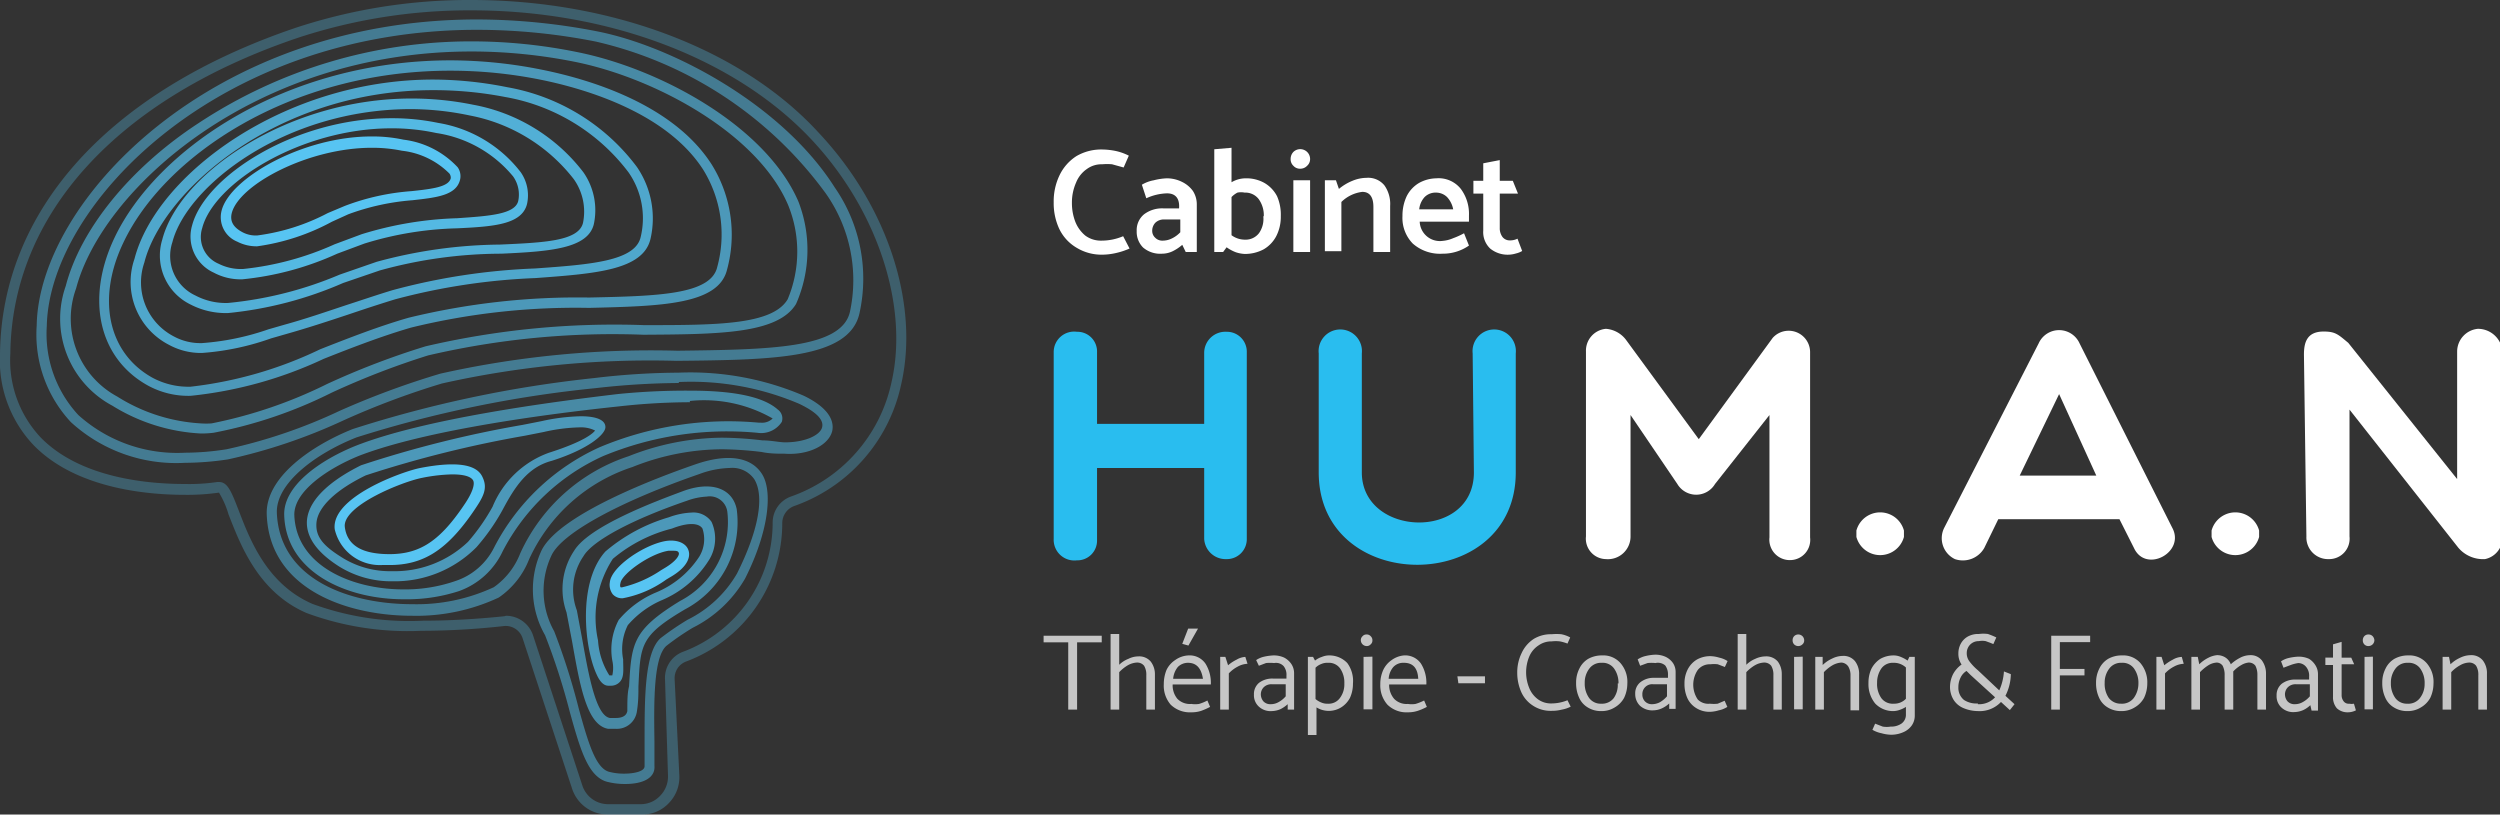 <svg id="Calque_1" data-name="Calque 1" xmlns="http://www.w3.org/2000/svg" viewBox="0 0 101.5 33.07"><rect x="0" y="0" width="101.5" height="33.07" fill="#333333" stroke="none"/><defs><style>.cls-2,.cls-6,.cls-7,.cls-8{fill:#57c4f2}.cls-6{opacity:.7}.cls-7{opacity:.6}.cls-8{opacity:.5}.cls-9{fill:#29bdef}.cls-10{fill:#fff}.cls-11{fill:#c6c6c6}</style></defs><path d="M26.05 33.07h-1.38A1.52 1.52 0 0 1 23.22 32l-2-6.08a.72.72 0 0 0-.78-.5 30.49 30.49 0 0 1-3.33.19 11.86 11.86 0 0 1-4.66-.72c-2-.86-2.71-2.84-3.17-4a3.68 3.68 0 0 0-.39-.89 9 9 0 0 1-1.39.09c-1.55 0-4.41-.26-6.12-2A5 5 0 0 1 0 14.36C.07 8.51 4.45 3.69 12 1.13A22.47 22.47 0 0 1 19.14 0c5.69 0 11 2 14.1 5.39 2.82 3 4.1 7 3.34 10.25a6.72 6.72 0 0 1-4.35 4.91.74.74 0 0 0-.47.67 6 6 0 0 1-3.91 5.64.72.72 0 0 0-.46.71l.19 3.89a1.5 1.5 0 0 1-.42 1.14 1.47 1.47 0 0 1-1.11.47ZM20.55 25a1.16 1.16 0 0 1 1.09.79l2 6.09a1.1 1.1 0 0 0 1.05.77H26a1.08 1.08 0 0 0 .81-.35 1.11 1.11 0 0 0 .31-.83L27 27.59a1.13 1.13 0 0 1 .71-1.12 5.6 5.6 0 0 0 3.66-5.25 1.12 1.12 0 0 1 .74-1.06 6.31 6.31 0 0 0 4.08-4.62c.72-3.09-.55-7-3.24-9.87C29.87 2.38 24.72.42 19.14.42a22.26 22.26 0 0 0-7 1.1C4.76 4 .48 8.7.42 14.36a4.57 4.57 0 0 0 1.25 3.42C3.28 19.41 6 19.65 7.5 19.65a7.81 7.81 0 0 0 1.32-.08h.08c.35 0 .51.43.79 1.15.46 1.2 1.15 3 3 3.8a11.43 11.43 0 0 0 4.49.68c1.3 0 2.51-.1 3.29-.18Z" opacity=".3" fill="#57c4f2"/><path class="cls-2" d="M10.44 10a1.7 1.7 0 0 1-.81-.19A1.07 1.07 0 0 1 9 8.54c.34-1.3 3.27-3 6.08-3a6 6 0 0 1 1.3.13 3.61 3.61 0 0 1 2.2 1.12.62.62 0 0 1 .1.5c-.15.64-.94.73-1.94.84a9.63 9.63 0 0 0-2.6.57l-.66.3a8.93 8.93 0 0 1-3.04 1Zm4.65-4c-2.57 0-5.38 1.49-5.68 2.65-.08.32.05.57.42.77a1.15 1.15 0 0 0 .61.14 8.48 8.48 0 0 0 2.87-.91l.69-.29a9.52 9.52 0 0 1 2.71-.6c.84-.09 1.5-.17 1.59-.52a.29.29 0 0 0-.05-.19 3.23 3.23 0 0 0-1.93-.93A5.94 5.94 0 0 0 15.09 6Z"/><path d="M9.84 11.34a2.31 2.31 0 0 1-1.16-.27 1.61 1.61 0 0 1-.88-1.92c.53-2 4.18-4.35 8.09-4.35a9.14 9.14 0 0 1 1.9.19 5.32 5.32 0 0 1 3.35 2 1.64 1.64 0 0 1 .26 1.28c-.2.85-1.37.93-2.85 1a13.74 13.74 0 0 0-3.76.62l-1.1.41a12.13 12.13 0 0 1-3.85 1.04Zm6.05-6.13c-3.67 0-7.21 2.22-7.68 4.05a1.18 1.18 0 0 0 .67 1.45 2 2 0 0 0 1 .21 12 12 0 0 0 3.7-1l1.1-.41a14.51 14.51 0 0 1 3.88-.65c1.31-.09 2.35-.16 2.48-.7a1.27 1.27 0 0 0-.21-1 5 5 0 0 0-3.12-1.76 8.45 8.45 0 0 0-1.82-.19Z" opacity=".92" fill="#57c4f2"/><path d="M9.26 12.71a3.12 3.12 0 0 1-1.53-.35 2.21 2.21 0 0 1-1.14-2.64C7.3 7 11.76 4 16.69 4a12.5 12.5 0 0 1 2.51.25A7.29 7.29 0 0 1 23.69 7a2.7 2.7 0 0 1 .42 2.1c-.24 1-1.8 1.11-3.76 1.2a18.58 18.58 0 0 0-4.93.68l-1.49.51a15.44 15.44 0 0 1-4.67 1.22Zm7.43-8.28c-5.14 0-9.11 3.14-9.69 5.4A1.77 1.77 0 0 0 7.94 12a2.63 2.63 0 0 0 1.32.3 15.36 15.36 0 0 0 4.53-1.15l1.5-.52a19.54 19.54 0 0 1 5-.7c1.79-.08 3.2-.14 3.38-.88a2.28 2.28 0 0 0-.37-1.77 7 7 0 0 0-4.22-2.59 11.72 11.72 0 0 0-2.39-.26Z" opacity=".85" fill="#57c4f2"/><path d="M8.2 14.33A2.71 2.71 0 0 1 6.86 14a2.87 2.87 0 0 1-1.4-3.49c.89-3.44 6.1-7.28 12.13-7.28a15.38 15.38 0 0 1 3 .31 8.38 8.38 0 0 1 5.27 3.24 3.7 3.7 0 0 1 .55 2.92c-.3 1.27-2.23 1.41-4.67 1.59a25.92 25.92 0 0 0-5.69.86c-.62.19-1.26.4-1.88.61-.87.29-1.7.56-2.51.79l-.66.19a10.59 10.59 0 0 1-2.8.59Zm9.39-10.67c-6.39 0-11 4.12-11.73 7a2.47 2.47 0 0 0 1.2 3 2.26 2.26 0 0 0 1.14.27 10.49 10.49 0 0 0 2.7-.56l.66-.19c.8-.22 1.62-.5 2.49-.79.62-.2 1.26-.42 1.89-.61a25.84 25.84 0 0 1 5.78-.88c2.27-.16 4.06-.3 4.29-1.27A3.26 3.26 0 0 0 25.52 7a8 8 0 0 0-5-3.06 15.32 15.32 0 0 0-2.93-.28Z" opacity=".8" fill="#57c4f2"/><path class="cls-6" d="M7.74 16.07A3.42 3.42 0 0 1 6 15.65c-2-1.11-2.53-3.52-1.35-6 1.7-3.58 6.94-7.2 13.66-7.2a18.86 18.86 0 0 1 3.69.38c1.89.38 5.31 1.38 6.89 3.84a5.39 5.39 0 0 1 .63 4.27c-.34 1.43-2.66 1.49-5.6 1.56a28.13 28.13 0 0 0-7.23.8c-1.2.35-2.39.81-3.55 1.27a16.69 16.69 0 0 1-5.4 1.5Zm10.55-13.2c-6.55 0-11.65 3.5-13.29 7-1.08 2.27-.61 4.46 1.18 5.46a3.08 3.08 0 0 0 1.56.37A16.38 16.38 0 0 0 13 14.18c1.17-.46 2.37-.93 3.59-1.28a29 29 0 0 1 7.33-.82c2.76-.06 4.94-.11 5.2-1.24a5 5 0 0 0-.57-3.95c-1.49-2.32-4.79-3.29-6.63-3.66a18.54 18.54 0 0 0-3.63-.36Z"/><path class="cls-7" d="M8.15 17.6a7.54 7.54 0 0 1-3.59-1.13 4 4 0 0 1-1.89-4.86C3.27 9.3 5.29 6.81 8.06 5a20.08 20.08 0 0 1 11.07-3.32 21.43 21.43 0 0 1 4.28.43c3.38.67 7.67 3 9 6.06a5.43 5.43 0 0 1-.09 4.17c-.74 1.22-3.15 1.23-6.2 1.25a33 33 0 0 0-8.74.84 32.41 32.41 0 0 0-3.91 1.51 18.41 18.41 0 0 1-4.8 1.63 4 4 0 0 1-.52.03Zm11-15.51c-8.84 0-15 5.59-16.06 9.62a3.59 3.59 0 0 0 1.67 4.39 7.11 7.11 0 0 0 3.39 1.09 3.15 3.15 0 0 0 .44 0 18.75 18.75 0 0 0 4.69-1.6 31.85 31.85 0 0 1 4-1.53 33.79 33.79 0 0 1 8.86-.86c2.92 0 5.22 0 5.84-1.05A5 5 0 0 0 32 8.33c-1.23-2.9-5.38-5.16-8.66-5.82a21.44 21.44 0 0 0-4.21-.42Z"/><path class="cls-8" d="M7.52 18.79a6.33 6.33 0 0 1-4.64-1.65 5.21 5.21 0 0 1-1.39-3.92C1.57 8.15 8.58.79 19.38.79a25.68 25.68 0 0 1 4.9.49c3.08.62 7.5 3 9.61 6.33a6.5 6.5 0 0 1 1 5.13c-.43 1.83-3.51 1.87-7.43 1.91a38.62 38.62 0 0 0-9.52.92 32.5 32.5 0 0 0-4 1.5 22.46 22.46 0 0 1-4.68 1.58 11.89 11.89 0 0 1-1.74.14ZM19.38 1.21C8.83 1.21 2 8.33 1.9 13.23a4.85 4.85 0 0 0 1.28 3.62 6 6 0 0 0 4.34 1.53 10.88 10.88 0 0 0 1.68-.14 21.3 21.3 0 0 0 4.59-1.56 33.7 33.7 0 0 1 4.09-1.51 39.12 39.12 0 0 1 9.63-.93c3.73-.05 6.67-.08 7-1.59a6.11 6.11 0 0 0-1-4.82 16 16 0 0 0-9.31-6.14 24.93 24.93 0 0 0-4.82-.48ZM25.38 31.83a2.88 2.88 0 0 1-.77-.1c-.75-.24-1.06-1.33-1.48-2.84a26.93 26.93 0 0 0-1-3.1 3.74 3.74 0 0 1-.13-3.47c.76-1.45 4.62-2.91 6.24-3.47 1.31-.45 2.26-.3 2.7.4s.27 2.34-.69 4.24a5.07 5.07 0 0 1-2.13 2 10.72 10.72 0 0 0-1.05.72c-.55.45-.52 2.35-.5 3.88v1c.04.47-.42.74-1.19.74ZM29.62 19a3.79 3.79 0 0 0-1.21.24c-3.23 1.12-5.53 2.37-6 3.27a3.36 3.36 0 0 0 .09 3.12 27.18 27.18 0 0 1 1 3.15c.37 1.33.67 2.38 1.21 2.55a2.32 2.32 0 0 0 .64.08c.39 0 .82-.09.82-.3v-1c0-1.78 0-3.62.65-4.2a11.25 11.25 0 0 1 1.1-.75 4.74 4.74 0 0 0 2-1.87c.88-1.75 1.13-3.15.7-3.84a1.09 1.09 0 0 0-1-.45Z"/><path class="cls-8" d="M16.73 25c-2.65 0-5.79-1.08-5.9-4.11-.06-1.52 1.84-2.81 3.49-3.47a48.72 48.72 0 0 1 9.8-2.07 29.82 29.82 0 0 1 3.44-.22 11.66 11.66 0 0 1 5.08.94c1.15.56 1.21 1.13 1.15 1.42-.13.57-.94 1-1.94.93-.29 0-.6 0-.93-.07a14.54 14.54 0 0 0-1.6-.11 9.9 9.9 0 0 0-3.64.72 7 7 0 0 0-4.2 3.75 3.36 3.36 0 0 1-1.23 1.55 7.9 7.9 0 0 1-3.52.74Zm10.83-9.45a31 31 0 0 0-3.39.21 47.71 47.71 0 0 0-9.7 2c-1.64.65-3.27 1.85-3.23 3.06.11 2.74 3 3.71 5.49 3.71a7.42 7.42 0 0 0 3.32-.69 3 3 0 0 0 1.07-1.37 7.36 7.36 0 0 1 4.41-3.95 10.51 10.51 0 0 1 3.79-.75 14.8 14.8 0 0 1 1.64.11c.34 0 .63.07.9.08.85 0 1.45-.3 1.52-.62s-.28-.63-.92-.94a11.17 11.17 0 0 0-4.9-.89Z"/><path class="cls-7" d="M25 29.59h-.31c-.86-.15-1.14-1.72-1.46-3.53l-.23-1.2a2.81 2.81 0 0 1 .31-2.5c.61-1 3.29-2 4.42-2.42s2-.13 2.18.73a4 4 0 0 1-2.1 4.07C26 25.81 26 26.17 25.92 27.88c0 .3 0 .65-.07 1.05a.82.82 0 0 1-.85.66Zm3.73-9.43a2.71 2.71 0 0 0-.84.17c-2.22.76-3.83 1.62-4.2 2.25a2.4 2.4 0 0 0-.27 2.2l.22 1.18c.26 1.45.55 3.09 1.12 3.19H25c.39 0 .45-.19.47-.28 0-.4 0-.74.07-1 .1-1.75.13-2.28 2.07-3.47a3.61 3.61 0 0 0 1.92-3.62.72.72 0 0 0-.83-.62Z"/><path class="cls-6" d="M24.8 27.84h-.1c-.2 0-.36-.18-.5-.51-.47-1.06-.75-3.69.38-4.94A7 7 0 0 1 27.16 21a3 3 0 0 1 .92-.19.89.89 0 0 1 .81.38 1.65 1.65 0 0 1-.1 1.54 4.18 4.18 0 0 1-1.95 1.65 3.83 3.83 0 0 0-1.35 1 2.17 2.17 0 0 0-.19 1.39c0 .4.05.71-.13.91a.48.48 0 0 1-.37.16Zm-.06-.42h.12a1.37 1.37 0 0 0 0-.6 2.57 2.57 0 0 1 .26-1.65 4 4 0 0 1 1.5-1.11 3.85 3.85 0 0 0 1.77-1.46 1.36 1.36 0 0 0 .13-1.14c-.15-.24-.6-.25-1.24 0a6 6 0 0 0-2.4 1.23 4.38 4.38 0 0 0-.6 3.31 3 3 0 0 0 .46 1.42Z"/><path class="cls-2" d="M25.28 24.29a.51.51 0 0 1-.4-.16.63.63 0 0 1-.12-.49c.06-.64 1.43-1.55 2.3-1.68.45-.06.82.1.9.41.05.16.06.6-.76 1.07l-.15.09a4.4 4.4 0 0 1-1.77.76Zm2-1.93h-.14c-.76.12-1.91.95-1.95 1.32a.25.25 0 0 0 0 .16.14.14 0 0 0 .09 0 4.79 4.79 0 0 0 1.56-.69l.15-.09c.47-.28.6-.52.57-.61s-.11-.09-.3-.09Z"/><path class="cls-7" d="M16.38 24.33c-2.26 0-4.75-1.06-4.84-3.39-.06-1.21 1.46-2.26 2.9-2.84 2.8-1.1 7.86-1.77 10.63-2.1a27.9 27.9 0 0 1 2.93-.14c1.81 0 3 .25 3.58.77a.44.44 0 0 1 .16.5 1 1 0 0 1-1 .44 13.15 13.15 0 0 0-6.26.95 8.57 8.57 0 0 0-4.07 3.86A3.12 3.12 0 0 1 18.63 24a6.85 6.85 0 0 1-2.25.33Zm11.64-8a26.65 26.65 0 0 0-2.9.17c-2.75.29-7.77.94-10.53 2-1.24.5-2.68 1.44-2.64 2.43.09 2.06 2.36 3 4.43 3a6.27 6.27 0 0 0 2.11-.34 2.7 2.7 0 0 0 1.58-1.38 9 9 0 0 1 4.27-4.05 13.5 13.5 0 0 1 6.46-1h.08a.61.61 0 0 0 .49-.17 5.6 5.6 0 0 0-3.37-.71Z"/><path class="cls-6" d="M15.94 23.6a4 4 0 0 1-2.17-.6c-.9-.57-1.34-1.19-1.31-1.84.06-1 1.23-1.79 2.2-2.27a45.61 45.61 0 0 1 6.56-1.64l.76-.15a8.08 8.08 0 0 1 1.6-.2c.63 0 1 .15 1 .44s-.67.89-2.18 1.37c-1 .26-1.52 1.1-2 2a8.44 8.44 0 0 1-1.05 1.5 4.67 4.67 0 0 1-3.41 1.39Zm7.64-6.25a7.2 7.2 0 0 0-1.51.19l-.76.15a46.38 46.38 0 0 0-6.46 1.61c-1.22.59-1.94 1.29-2 1.91s.34 1 1.11 1.47a3.67 3.67 0 0 0 1.95.51A4.32 4.32 0 0 0 19 22a8.12 8.12 0 0 0 1-1.43 3.9 3.9 0 0 1 2.29-2.19c1.51-.48 1.81-.82 1.87-.9a1.26 1.26 0 0 0-.58-.13Z"/><path class="cls-2" d="M15.82 22.94h-.3a1.88 1.88 0 0 1-1.93-1.45c-.16-1.3 2.72-2.34 3.47-2.49 1.4-.27 2.25-.17 2.51.33s.06.84-.38 1.48c-1.06 1.53-2.01 2.13-3.37 2.13Zm2.54-3.68a6.9 6.9 0 0 0-1.22.14c-.82.16-3.25 1.14-3.14 2s.89 1.05 1.54 1.09c1.39.08 2.25-.42 3.31-2 .33-.48.45-.85.35-1s-.38-.23-.84-.23Z"/><path class="cls-9" d="M42.78 21.88V14.3a.83.83 0 0 1 .94-.83.8.8 0 0 1 .82.83v2.91h4.35V14.3a.86.86 0 0 1 .9-.83.81.81 0 0 1 .83.83v7.58a.81.81 0 0 1-.83.82.87.87 0 0 1-.9-.82V19h-4.35v2.93a.8.8 0 0 1-.82.82.84.84 0 0 1-.94-.87ZM59.79 14.35a.88.88 0 1 1 1.75 0v4.83c0 5-8 5-8 0v-4.83a.88.88 0 1 1 1.75 0v4.83c0 2.63 4.55 2.79 4.55 0Z"/><path class="cls-10" d="M66.2 16.85v4.93a.92.92 0 0 1-1 .92.83.83 0 0 1-.81-.92v-7.51a.89.89 0 0 1 .81-.92 1.13 1.13 0 0 1 .84.48l2.93 4 3-4.11a.87.87 0 0 1 1.52.59v7.51a.82.82 0 0 1-.8.92.83.83 0 0 1-.85-.92v-4.97l-2.21 2.8a.89.89 0 0 1-1.53 0ZM75.37 21.54a1 1 0 0 1 1.93 0v.26a1 1 0 0 1-1.93 0ZM79.37 22.7a.94.94 0 0 1-.43-1.28l3.83-7.48a.91.91 0 0 1 1.66 0l3.76 7.48c.55 1-1.07 1.87-1.55.83l-.59-1.17h-4.92l-.57 1.17a1 1 0 0 1-1.19.45Zm5.74-3.39L83.6 16 82 19.31ZM89.79 21.54a1 1 0 0 1 1.93 0v.26a1 1 0 0 1-1.93 0ZM93.54 14.4c0-.48.11-.94.8-.94.48 0 .59.12 1 .46l4.42 5.53v-5.18a.93.93 0 0 1 .84-.92 1 1 0 0 1 1 .92v7.51a.89.89 0 0 1-.71.92 1.32 1.32 0 0 1-1.08-.46l-4.42-5.61v5.15a.83.83 0 0 1-.84.92.88.88 0 0 1-.91-.92ZM44.77 6.07a2.86 2.86 0 0 1 .53.06 2.18 2.18 0 0 1 .53.19l-.21.48-.47-.13a2.1 2.1 0 0 0-.4 0 1 1 0 0 0-.62.19 1.21 1.21 0 0 0-.44.55 2 2 0 0 0-.17.83 2.11 2.11 0 0 0 .14.77 1.39 1.39 0 0 0 .41.56 1.06 1.06 0 0 0 .64.2 2.25 2.25 0 0 0 .89-.18l.26.5a2.84 2.84 0 0 1-.54.18 2.55 2.55 0 0 1-.59.07 1.94 1.94 0 0 1-1-.27 1.78 1.78 0 0 1-.73-.79 2.47 2.47 0 0 1-.22-1.07 2.44 2.44 0 0 1 .24-1.1 1.89 1.89 0 0 1 .68-.77 2 2 0 0 1 1.07-.27ZM47.38 7.85a2.14 2.14 0 0 0-.84.2l-.18-.55a1.42 1.42 0 0 1 .48-.18 2.52 2.52 0 0 1 .53-.08 1.37 1.37 0 0 1 .61.14 1.18 1.18 0 0 1 .45.37 1 1 0 0 1 .16.54v1.94h-.45L48 9.94a1.77 1.77 0 0 1-.39.26 1 1 0 0 1-.43.1 1.07 1.07 0 0 1-.77-.25.9.9 0 0 1-.26-.67.83.83 0 0 1 .3-.68 1.21 1.21 0 0 1 .78-.24h.64c.03-.4-.14-.61-.49-.61Zm-.12 1.06a.5.5 0 0 0-.35.13.47.47 0 0 0-.13.34.37.37 0 0 0 .12.27.4.4 0 0 0 .31.12.84.84 0 0 0 .37-.09 1.15 1.15 0 0 0 .34-.25v-.52ZM52 8.78a1.71 1.71 0 0 1-.18.8 1.33 1.33 0 0 1-.51.54 1.61 1.61 0 0 1-.78.19 1.34 1.34 0 0 1-.36-.07 1.65 1.65 0 0 1-.37-.2l-.14.19h-.36V6.06L50 6v1.4a1.12 1.12 0 0 1 .57-.16 1.49 1.49 0 0 1 .77.19 1.33 1.33 0 0 1 .51.54 1.86 1.86 0 0 1 .15.81Zm-.69 0a1.12 1.12 0 0 0-.21-.7.68.68 0 0 0-.57-.26.71.71 0 0 0-.29 0A.94.94 0 0 0 50 8v1.55a.91.91 0 0 0 .55.18.68.68 0 0 0 .57-.27 1 1 0 0 0 .17-.68ZM53.19 6.45a.36.36 0 0 1-.12.28.38.38 0 0 1-.28.12.36.36 0 0 1-.28-.12.36.36 0 0 1-.11-.28.41.41 0 0 1 .11-.28.4.4 0 0 1 .68.28Zm0 .87v2.91h-.68V7.32ZM55.31 7.79a1.46 1.46 0 0 0-.85.41v2h-.67V7.32h.45l.12.35a2.06 2.06 0 0 1 .55-.33 1.54 1.54 0 0 1 .57-.12.85.85 0 0 1 .73.31 1.3 1.3 0 0 1 .23.83v1.87h-.68V8.4c0-.4-.15-.61-.45-.61ZM58.31 7.24a1.15 1.15 0 0 1 1 .43 1.7 1.7 0 0 1 .33 1.08V9h-2a.82.82 0 0 0 .93.78 1.37 1.37 0 0 0 .43-.11 3.11 3.11 0 0 0 .44-.2l.2.5a1.85 1.85 0 0 1-1.07.33 1.67 1.67 0 0 1-1.21-.41 1.49 1.49 0 0 1-.42-1.12 1.85 1.85 0 0 1 .17-.8 1.3 1.3 0 0 1 .5-.54 1.49 1.49 0 0 1 .7-.19Zm0 .58a.63.63 0 0 0-.47.18.86.86 0 0 0-.22.5H59a1 1 0 0 0-.25-.5.64.64 0 0 0-.45-.18ZM60.89 7.34h.53l.21.52h-.74v1.39a.6.6 0 0 0 .11.37.37.37 0 0 0 .31.14.66.66 0 0 0 .3-.07l.19.5a.86.86 0 0 1-.25.1 1.1 1.1 0 0 1-.29.05 1.12 1.12 0 0 1-.76-.25.92.92 0 0 1-.28-.73v-1.5h-.4v-.52h.4v-.71l.67-.13Z"/><path class="cls-11" d="M42.37 25.81h2.36v.27h-1v2.73h-.36v-2.73h-1ZM46.89 27.36v1.45h-.35v-1.4a.69.69 0 0 0-.09-.38.36.36 0 0 0-.3-.13.85.85 0 0 0-.36.11 1.6 1.6 0 0 0-.35.28v1.52h-.35v-3.07h.35v1.25a1.08 1.08 0 0 1 .37-.24.91.91 0 0 1 .4-.1.61.61 0 0 1 .51.21.84.84 0 0 1 .17.5ZM48.25 26.61a.78.78 0 0 1 .69.33 1.47 1.47 0 0 1 .22.85h-1.55a.86.86 0 0 0 .19.58.71.71 0 0 0 .57.21 1.06 1.06 0 0 0 .31 0 1.75 1.75 0 0 0 .34-.14l.11.26a2.83 2.83 0 0 1-.36.16 1.25 1.25 0 0 1-.4.06 1.12 1.12 0 0 1-.84-.31 1.18 1.18 0 0 1-.28-.83 1.54 1.54 0 0 1 .11-.58 1 1 0 0 1 .35-.4 1 1 0 0 1 .54-.19Zm0 .3a.58.58 0 0 0-.43.17.87.87 0 0 0-.19.48h1.21c-.07-.44-.27-.65-.61-.65Zm.39-1.39-.39.69-.25-.07.24-.62ZM50.26 27.06a1.34 1.34 0 0 0-.37.28v1.47h-.35v-2.14h.21l.11.34a1.63 1.63 0 0 1 .35-.23.78.78 0 0 1 .35-.11l.09.28a.89.89 0 0 0-.39.11ZM51.73 26.92a1.55 1.55 0 0 0-.33 0l-.29.11-.11-.23a.93.93 0 0 1 .33-.14 2.11 2.11 0 0 1 .37-.05 1 1 0 0 1 .44.09.81.81 0 0 1 .29.26.67.67 0 0 1 .11.37v1.48h-.26v-.22a1.24 1.24 0 0 1-.29.2.93.93 0 0 1-.35.08.7.7 0 0 1-.54-.19.62.62 0 0 1-.19-.48.59.59 0 0 1 .21-.48.89.89 0 0 1 .56-.17h.55v-.12a.56.56 0 0 0-.11-.38.42.42 0 0 0-.39-.13Zm-.1.86a.44.44 0 0 0-.32.12.41.41 0 0 0-.12.3.45.45 0 0 0 .1.27.38.38 0 0 0 .3.12.63.63 0 0 0 .33-.09 1 1 0 0 0 .28-.23v-.49ZM54.93 27.75a1.37 1.37 0 0 1-.12.58 1 1 0 0 1-.36.39.95.95 0 0 1-1 0v1.12h-.35v-3.17h.21l.08.15a.85.85 0 0 1 .28-.15.74.74 0 0 1 .28-.06 1 1 0 0 1 .75.31 1.22 1.22 0 0 1 .23.83Zm-.35 0a1 1 0 0 0-.17-.61.56.56 0 0 0-.49-.23.61.61 0 0 0-.28.05.65.65 0 0 0-.23.15v1.27a.79.79 0 0 0 .23.14.59.59 0 0 0 .27.05.56.56 0 0 0 .49-.23.92.92 0 0 0 .18-.59ZM55.72 26a.2.2 0 0 1-.07.16.21.21 0 0 1-.17.07.24.24 0 0 1-.23-.23.21.21 0 0 1 .07-.17.2.2 0 0 1 .16-.07.21.21 0 0 1 .17.07.22.22 0 0 1 .07.17Zm0 .66v2.14h-.36v-2.13ZM57 26.61a.78.78 0 0 1 .69.33 1.47 1.47 0 0 1 .22.85H56.4a.86.86 0 0 0 .2.58.7.7 0 0 0 .56.21 1 1 0 0 0 .31 0 2.11 2.11 0 0 0 .35-.14l.11.26a2.43 2.43 0 0 1-.37.16 1.25 1.25 0 0 1-.4.06 1.1 1.1 0 0 1-.83-.31 1.18 1.18 0 0 1-.29-.83 1.37 1.37 0 0 1 .12-.58 1 1 0 0 1 .34-.4 1 1 0 0 1 .5-.19Zm0 .3a.55.55 0 0 0-.43.17.8.8 0 0 0-.19.48h1.2c-.02-.44-.22-.65-.58-.65ZM59.17 27.46h1.12v.28h-1.08ZM63 25.75a2 2 0 0 1 .39 0 1.24 1.24 0 0 1 .36.13l-.11.25a1.69 1.69 0 0 0-.31-.09 1.42 1.42 0 0 0-.33 0 .9.9 0 0 0-.53.16 1 1 0 0 0-.38.45 1.67 1.67 0 0 0 0 1.29 1.06 1.06 0 0 0 .35.45.89.89 0 0 0 .54.17 1.75 1.75 0 0 0 .66-.13l.13.26a1.26 1.26 0 0 1-.36.12 1.6 1.6 0 0 1-.42.05 1.3 1.3 0 0 1-.75-.21 1.26 1.26 0 0 1-.48-.56 1.93 1.93 0 0 1-.16-.77 1.79 1.79 0 0 1 .18-.81 1.36 1.36 0 0 1 .49-.57 1.34 1.34 0 0 1 .73-.19ZM65 28.87a1 1 0 0 1-.54-.15.86.86 0 0 1-.35-.4 1.38 1.38 0 0 1-.12-.59 1.24 1.24 0 0 1 .13-.58.93.93 0 0 1 .36-.4 1.13 1.13 0 0 1 .56-.14.93.93 0 0 1 .75.31 1.16 1.16 0 0 1 .28.83 1.37 1.37 0 0 1-.13.58 1 1 0 0 1-.38.39 1 1 0 0 1-.56.15Zm.71-1.12a1 1 0 0 0-.18-.61.57.57 0 0 0-.5-.23.59.59 0 0 0-.5.23.93.93 0 0 0-.19.59 1 1 0 0 0 .18.61.58.58 0 0 0 .49.23.6.6 0 0 0 .51-.23.93.93 0 0 0 .16-.59ZM67.21 26.92a1.45 1.45 0 0 0-.32 0l-.3.11-.1-.26a1 1 0 0 1 .34-.14 2 2 0 0 1 .37-.05 1 1 0 0 1 .43.09.77.77 0 0 1 .3.26.66.66 0 0 1 .1.37v1.48h-.26v-.22a1.12 1.12 0 0 1-.3.2.88.88 0 0 1-.34.08.74.74 0 0 1-.55-.19.66.66 0 0 1-.19-.48.57.57 0 0 1 .22-.48.87.87 0 0 1 .56-.17h.55v-.12a.61.61 0 0 0-.11-.38.45.45 0 0 0-.4-.1Zm-.09.86a.4.4 0 0 0-.44.42.39.39 0 0 0 .1.27.38.38 0 0 0 .3.12.68.68 0 0 0 .33-.09 1.18 1.18 0 0 0 .27-.23v-.49ZM69.42 28.57a1.39 1.39 0 0 0 .32 0l.28-.12.11.25a1 1 0 0 1-.35.14 1.34 1.34 0 0 1-.36.06 1 1 0 0 1-.55-.15.94.94 0 0 1-.36-.4 1.38 1.38 0 0 1-.12-.59 1.24 1.24 0 0 1 .13-.58 1 1 0 0 1 .37-.4 1.11 1.11 0 0 1 .56-.14 1.34 1.34 0 0 1 .35.06 1 1 0 0 1 .34.14l-.11.24-.29-.11a1.26 1.26 0 0 0-.3 0 .62.62 0 0 0-.51.23 1.07 1.07 0 0 0 0 1.2.6.6 0 0 0 .49.17ZM72.34 27.36v1.45H72v-1.4a.69.69 0 0 0-.09-.38.36.36 0 0 0-.3-.13.82.82 0 0 0-.36.11 1.6 1.6 0 0 0-.35.28v1.52h-.35v-3.07h.35v1.25a1.13 1.13 0 0 1 .36-.24 1 1 0 0 1 .41-.1.61.61 0 0 1 .51.21.84.84 0 0 1 .16.5ZM73.25 26a.2.2 0 0 1-.07.16.24.24 0 0 1-.34 0 .23.23 0 0 1-.06-.16.24.24 0 0 1 .06-.17.24.24 0 0 1 .41.17Zm-.06.66v2.14h-.35v-2.13ZM74.76 26.9a.85.85 0 0 0-.36.11 1.6 1.6 0 0 0-.35.28v1.52h-.35v-2.14h.3V27a1.34 1.34 0 0 1 .38-.26 1 1 0 0 1 .43-.11.6.6 0 0 1 .5.21.84.84 0 0 1 .17.55v1.45h-.35v-1.4a.69.69 0 0 0-.09-.38.36.36 0 0 0-.28-.16ZM77.74 29.05a.7.7 0 0 1-.12.4.8.8 0 0 1-.33.27 1.21 1.21 0 0 1-.52.11 1.54 1.54 0 0 1-.38-.06 1.19 1.19 0 0 1-.37-.14l.11-.25.31.12a1 1 0 0 0 .32 0 .73.73 0 0 0 .45-.13.44.44 0 0 0 .17-.37v-.3a1.15 1.15 0 0 1-.25.12.79.79 0 0 1-.25.05 1 1 0 0 1-.75-.31 1.24 1.24 0 0 1-.27-.83 1.34 1.34 0 0 1 .12-.58 1.07 1.07 0 0 1 .36-.4 1.1 1.1 0 0 1 .55-.14.74.74 0 0 1 .28.06 1.51 1.51 0 0 1 .28.15l.07-.15h.22Zm-.36-.68V27.1a.71.71 0 0 0-.5-.19.57.57 0 0 0-.49.22 1 1 0 0 0-.18.59 1 1 0 0 0 .17.62.57.57 0 0 0 .5.23.66.66 0 0 0 .28-.05.62.62 0 0 0 .22-.15ZM81.79 28.59l-.19.24-.36-.33a1.19 1.19 0 0 1-.94.37 1.54 1.54 0 0 1-.58-.12.87.87 0 0 1-.4-.33 1 1 0 0 1-.15-.54 1.18 1.18 0 0 1 .13-.52 1.14 1.14 0 0 1 .34-.38.77.77 0 0 1-.13-.45.82.82 0 0 1 .1-.4.73.73 0 0 1 .29-.29.87.87 0 0 1 .44-.1 1.4 1.4 0 0 1 .37 0 3.07 3.07 0 0 1 .34.14l-.12.27-.12-.05-.19-.07a.75.75 0 0 0-.28 0 .48.48 0 0 0-.35.14.49.49 0 0 0-.14.34.54.54 0 0 0 .1.33 2.17 2.17 0 0 0 .35.37l.87.82a2.22 2.22 0 0 0 .19-.77l.28.11a2 2 0 0 1-.22.88Zm-1.49 0a.88.88 0 0 0 .7-.28l-1-.91-.16-.16a.64.64 0 0 0-.24.27.86.86 0 0 0-.09.39.63.63 0 0 0 .23.52.92.92 0 0 0 .56.14ZM83.63 27.16h1v.26h-1v1.39h-.35v-3h1.58v.26h-1.23ZM86.11 28.87a1 1 0 0 1-.54-.15.86.86 0 0 1-.35-.4 1.38 1.38 0 0 1-.12-.59 1.24 1.24 0 0 1 .13-.58.93.93 0 0 1 .36-.4 1.11 1.11 0 0 1 .56-.14.93.93 0 0 1 .75.31 1.21 1.21 0 0 1 .28.83 1.37 1.37 0 0 1-.13.58 1 1 0 0 1-.38.39 1 1 0 0 1-.56.15Zm.71-1.12a1 1 0 0 0-.18-.61.57.57 0 0 0-.5-.23.59.59 0 0 0-.5.23.93.93 0 0 0-.19.59 1 1 0 0 0 .17.61.61.61 0 0 0 .5.23.6.6 0 0 0 .51-.23 1 1 0 0 0 .19-.59ZM88.27 27.06a1.34 1.34 0 0 0-.37.28v1.47h-.35v-2.14h.21l.11.34a1.93 1.93 0 0 1 .35-.23.78.78 0 0 1 .36-.11l.08.28a.89.89 0 0 0-.39.11ZM92 27.36v1.45h-.35v-1.4a.8.8 0 0 0-.08-.38.33.33 0 0 0-.28-.13.74.74 0 0 0-.29.1 1.35 1.35 0 0 0-.33.26v1.55h-.35v-1.4a.8.8 0 0 0-.08-.38.3.3 0 0 0-.24-.13.74.74 0 0 0-.34.11 1.81 1.81 0 0 0-.34.28v1.52h-.35v-2.14h.26l.06.3a1.38 1.38 0 0 1 .36-.26 1 1 0 0 1 .35-.11.61.61 0 0 1 .36.1.57.57 0 0 1 .21.27 1.64 1.64 0 0 1 .37-.26.89.89 0 0 1 .4-.11.58.58 0 0 1 .49.21.9.9 0 0 1 .17.55ZM93.31 26.92A1.55 1.55 0 0 0 93 27l-.29.11-.1-.26a.93.93 0 0 1 .33-.14 2.11 2.11 0 0 1 .37-.05 1 1 0 0 1 .44.09.81.81 0 0 1 .25.25.67.67 0 0 1 .11.37v1.48h-.26l-.05-.22a1.06 1.06 0 0 1-.29.2.93.93 0 0 1-.35.08.7.7 0 0 1-.54-.19.62.62 0 0 1-.19-.48.59.59 0 0 1 .21-.48.89.89 0 0 1 .56-.17h.55v-.12a.56.56 0 0 0-.11-.38.42.42 0 0 0-.33-.17Zm-.1.86a.44.44 0 0 0-.32.12.41.41 0 0 0-.12.3.45.45 0 0 0 .1.27.38.38 0 0 0 .3.12.63.63 0 0 0 .33-.09 1 1 0 0 0 .28-.23v-.49ZM95.07 26.7h.39l.12.27h-.51v1.24a.4.4 0 0 0 .08.26.25.25 0 0 0 .23.1.5.5 0 0 0 .19 0l.08.27a.73.73 0 0 1-.33.08.64.64 0 0 1-.44-.16.68.68 0 0 1-.16-.47V27h-.31v-.3h.31v-.54l.35-.1ZM96.4 26a.24.24 0 0 1-.24.23.22.22 0 0 1-.17-.07.23.23 0 0 1-.06-.16.24.24 0 0 1 .06-.17.22.22 0 0 1 .17-.07.23.23 0 0 1 .17.07.26.26 0 0 1 .07.17Zm-.06.66v2.14H96v-2.13ZM97.73 28.87a1 1 0 0 1-.54-.15.86.86 0 0 1-.35-.4 1.38 1.38 0 0 1-.12-.59 1.24 1.24 0 0 1 .13-.58.93.93 0 0 1 .36-.4 1.13 1.13 0 0 1 .56-.14.93.93 0 0 1 .75.31 1.16 1.16 0 0 1 .28.83 1.37 1.37 0 0 1-.13.58 1 1 0 0 1-.38.39 1 1 0 0 1-.56.15Zm.71-1.12a1 1 0 0 0-.18-.61.57.57 0 0 0-.5-.23.59.59 0 0 0-.5.23.93.93 0 0 0-.19.59 1 1 0 0 0 .18.61.58.58 0 0 0 .49.23.59.59 0 0 0 .51-.23.93.93 0 0 0 .19-.59ZM100.24 26.9a.78.78 0 0 0-.36.11 1.45 1.45 0 0 0-.36.28v1.52h-.35v-2.14h.26l.06.3a1.34 1.34 0 0 1 .38-.26 1 1 0 0 1 .43-.11.6.6 0 0 1 .5.21.84.84 0 0 1 .17.55v1.45h-.35v-1.4a.69.69 0 0 0-.09-.38.35.35 0 0 0-.29-.13Z"/></svg>